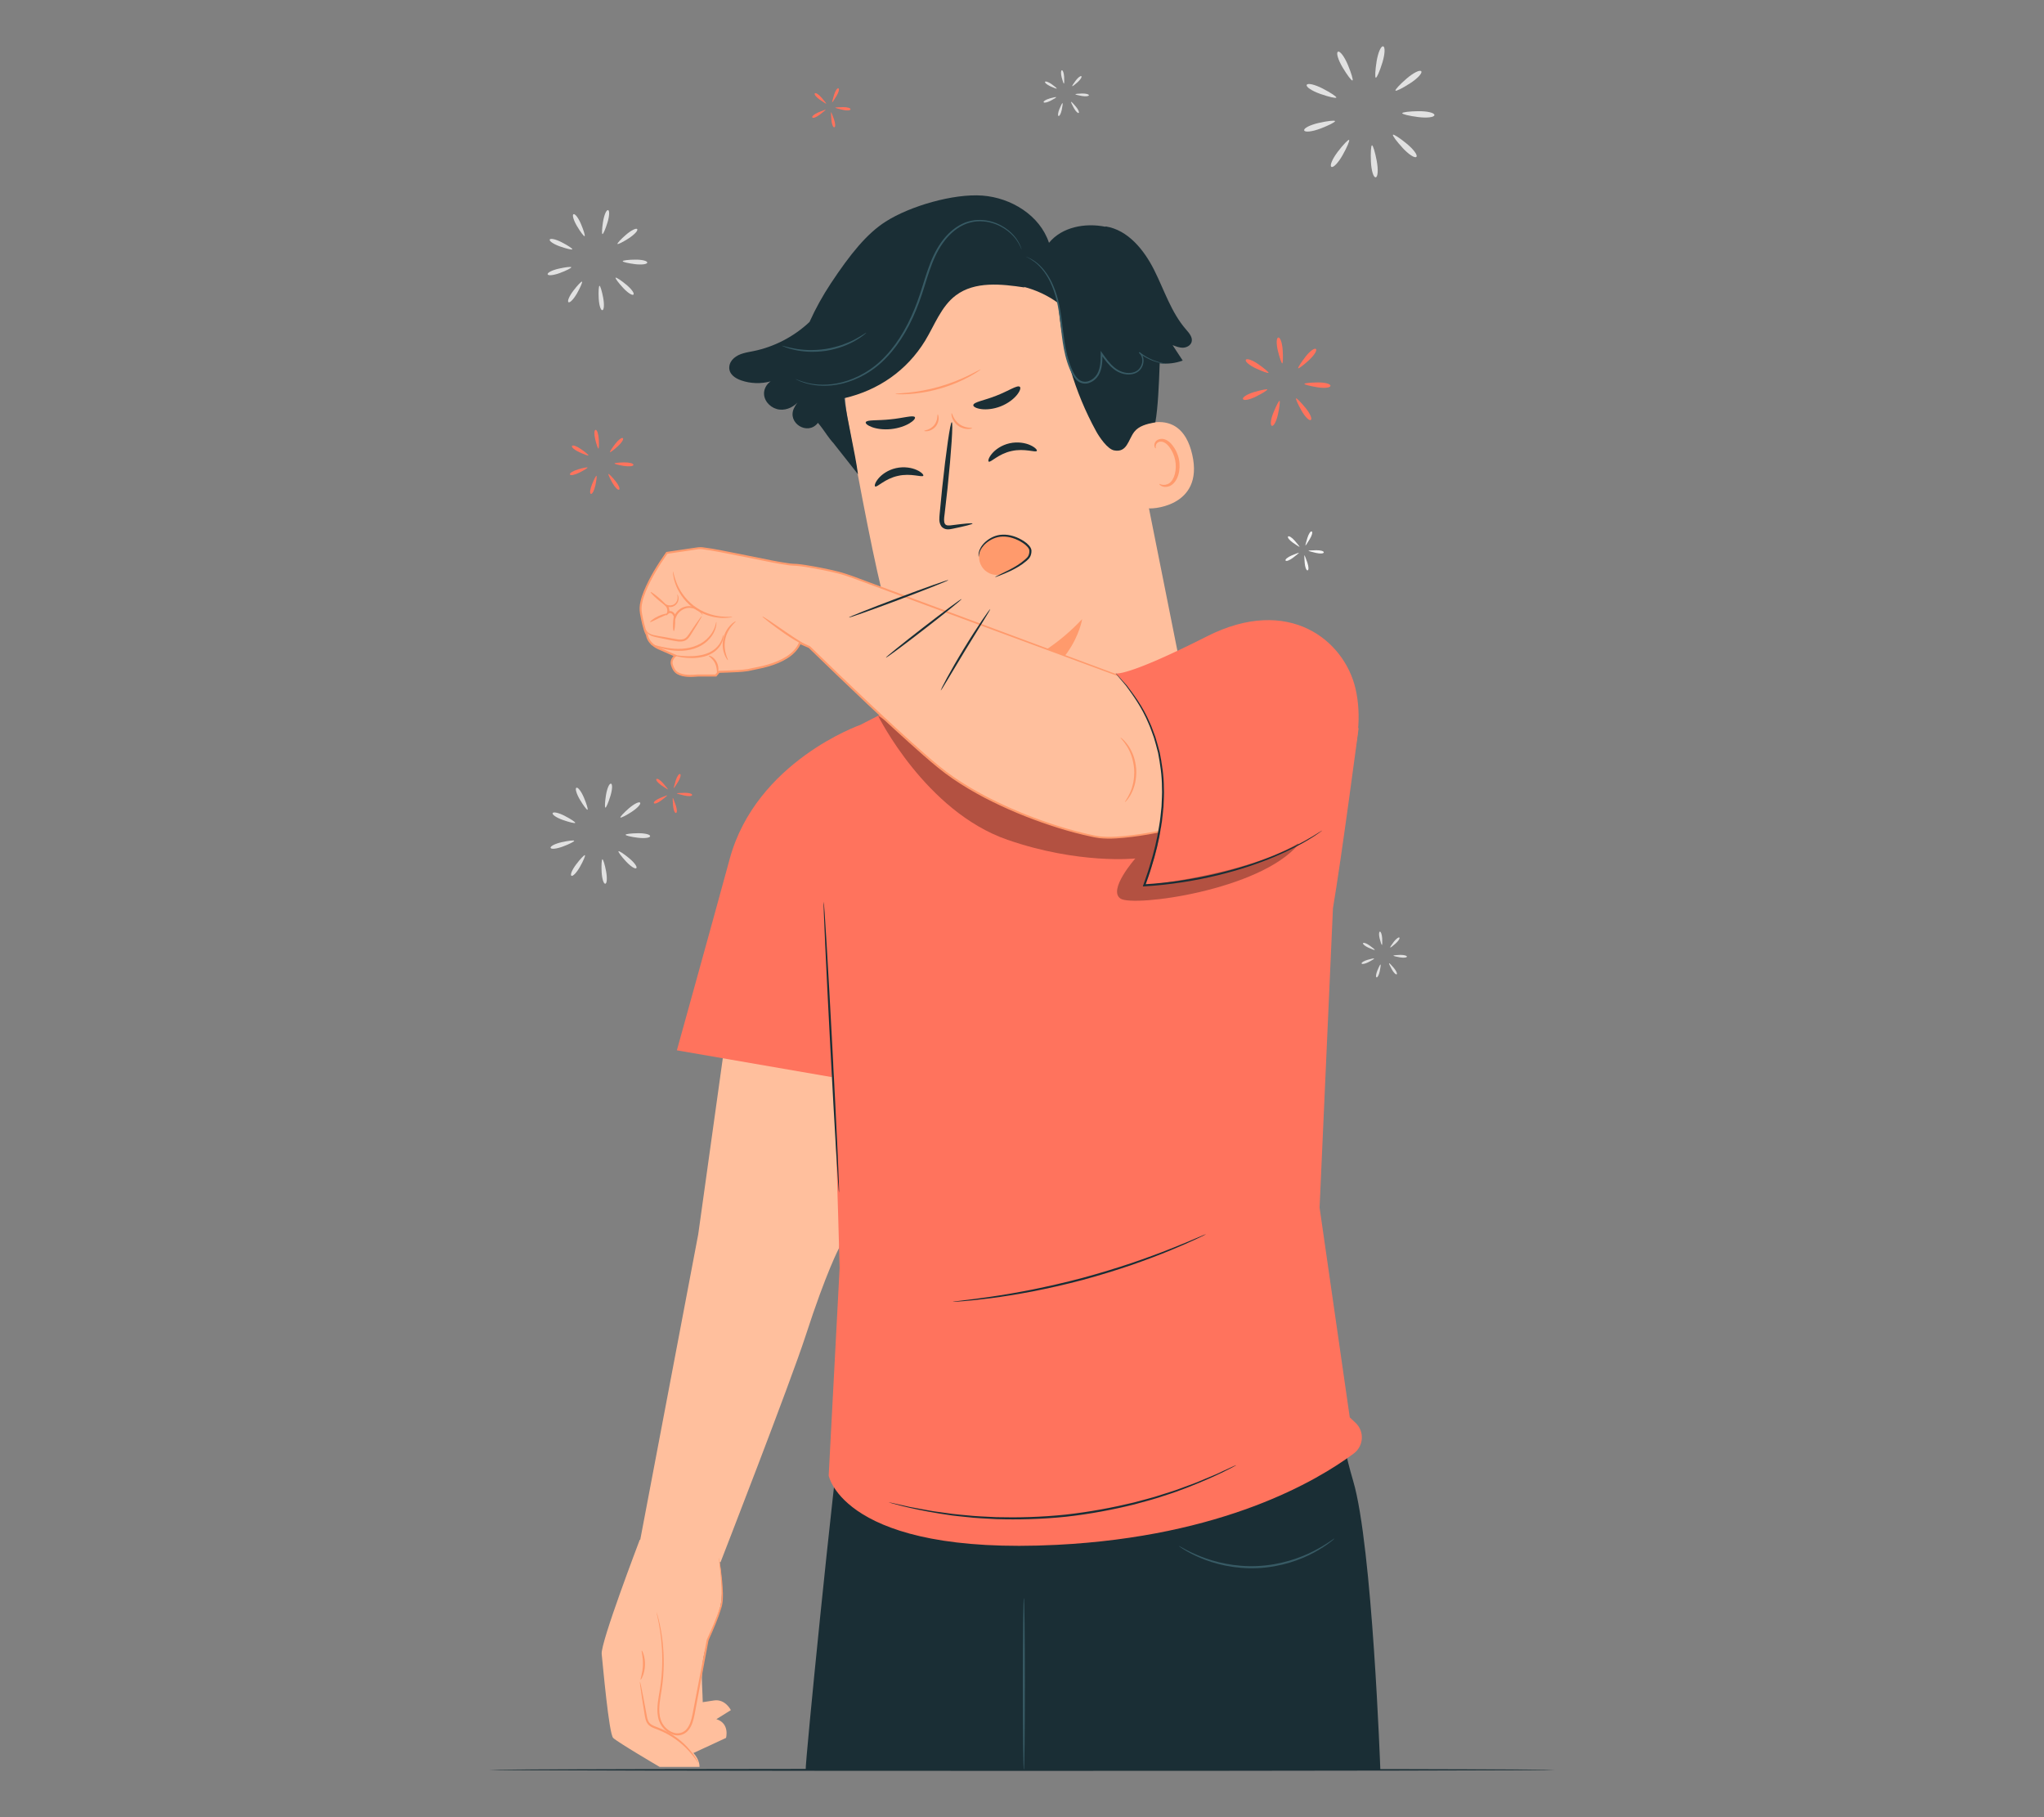 <?xml version="1.0" encoding="UTF-8"?>
<svg id="Layer_2" data-name="Layer 2" xmlns="http://www.w3.org/2000/svg" viewBox="0 0 540 480">
  <rect x="0" y="0" width="540" height="480" fill="#808080" stroke="none"/>
  <defs>
    <style>
      .cls-1 {
        fill: #ff735d;
      }

      .cls-1, .cls-2, .cls-3, .cls-4, .cls-5, .cls-6, .cls-7, .cls-8, .cls-9 {
        stroke-width: 0px;
      }

      .cls-2 {
        fill: #375a64;
      }

      .cls-3 {
        fill: #e1e1e1;
      }

      .cls-4 {
        opacity: .3;
      }

      .cls-5 {
        fill: #f5f5f5;
      }

      .cls-6 {
        fill: none;
      }

      .cls-7 {
        fill: #1a2e35;
      }

      .cls-8 {
        fill: #ff9a6c;
      }

      .cls-9 {
        fill: #ffbf9d;
      }
    </style>
  </defs>
  <g id="Layer_2-2" data-name="Layer 2">
    <g>
      <g>
        <g>
          <path class="cls-5" d="M347.66,146.05c-1.1-.25-2-.51-2-.57,0-.06.94-.12,2.07-.14,1.13-.02,2.03.23,2,.57-.04.33-.97.4-2.07.14Z"/>
          <path class="cls-5" d="M344.69,148.73c-.1-1.12-.13-2.06-.08-2.07.05-.01.4.86.77,1.93.37,1.07.41,2,.08,2.07-.33.07-.68-.8-.77-1.93Z"/>
          <path class="cls-5" d="M341.22,146.73c1.04-.44,1.92-.76,1.95-.72.03.05-.69.65-1.59,1.33-.9.68-1.78,1.01-1.95.72-.17-.29.55-.89,1.59-1.33Z"/>
          <path class="cls-5" d="M342.05,142.82c.74.85,1.32,1.59,1.28,1.63-.04.04-.83-.46-1.76-1.1-.92-.65-1.5-1.38-1.28-1.63.23-.25,1.02.25,1.76,1.1Z"/>
          <path class="cls-5" d="M346.03,142.39c-.58.97-1.1,1.75-1.15,1.72-.05-.02.18-.93.51-2.01.33-1.08.85-1.86,1.15-1.72.31.14.08,1.05-.51,2.01Z"/>
        </g>
        <g>
          <path class="cls-3" d="M168.48,221.28c-1.78-.22-3.23-.57-3.21-.78.01-.21,1.49-.39,3.28-.41,1.8-.02,3.24.33,3.21.78-.03.45-1.5.63-3.28.41Z"/>
          <path class="cls-3" d="M165.35,227.51c-1.22-1.32-2.1-2.51-1.96-2.66.14-.15,1.39.66,2.77,1.8,1.39,1.14,2.27,2.34,1.96,2.66-.31.33-1.55-.48-2.77-1.8Z"/>
          <path class="cls-3" d="M158.94,230.28c-.09-1.8.01-3.28.21-3.3.2-.02.64,1.4.97,3.16.33,1.77.23,3.25-.21,3.3-.45.05-.88-1.37-.97-3.16Z"/>
          <path class="cls-3" d="M152.25,228.28c1.09-1.43,2.11-2.5,2.28-2.39.17.11-.41,1.48-1.29,3.04-.88,1.56-1.91,2.64-2.28,2.39-.38-.25.2-1.61,1.29-3.04Z"/>
          <path class="cls-3" d="M148.41,222.46c1.75-.4,3.23-.56,3.29-.37.06.19-1.26.87-2.95,1.5-1.68.63-3.16.8-3.29.37-.13-.43,1.19-1.11,2.94-1.5Z"/>
          <path class="cls-3" d="M149.21,215.52c1.6.82,2.83,1.64,2.76,1.83-.08.19-1.53-.15-3.22-.74-1.69-.59-2.93-1.42-2.75-1.83.18-.41,1.63-.08,3.22.74Z"/>
          <path class="cls-3" d="M154.28,210.72c.7,1.66,1.12,3.08.94,3.17-.18.09-1.08-1.09-2-2.64-.92-1.54-1.34-2.97-.94-3.17.4-.2,1.3.98,2,2.64Z"/>
          <path class="cls-3" d="M161.25,210.3c-.53,1.72-1.12,3.08-1.32,3.03-.2-.05-.12-1.53.16-3.3.29-1.77.88-3.13,1.32-3.03.44.1.37,1.59-.16,3.3Z"/>
          <path class="cls-3" d="M166.86,214.46c-1.51.98-2.84,1.64-2.96,1.48-.12-.16.89-1.25,2.25-2.43,1.36-1.17,2.69-1.84,2.96-1.48.27.36-.74,1.45-2.25,2.43Z"/>
        </g>
        <g>
          <path class="cls-3" d="M374.66,30.92c-2.33-.29-4.22-.75-4.21-1.02.02-.27,1.94-.51,4.3-.53,2.35-.02,4.24.43,4.21,1.02-.03.59-1.96.83-4.29.53Z"/>
          <path class="cls-3" d="M370.57,39.08c-1.6-1.73-2.75-3.29-2.57-3.49.18-.19,1.81.86,3.63,2.36,1.82,1.49,2.97,3.06,2.56,3.48-.4.43-2.03-.63-3.63-2.35Z"/>
          <path class="cls-3" d="M362.18,42.7c-.11-2.35.01-4.29.28-4.32.27-.03.83,1.83,1.26,4.14.43,2.31.31,4.25-.28,4.32-.59.07-1.15-1.79-1.26-4.14Z"/>
          <path class="cls-3" d="M353.42,40.09c1.42-1.87,2.77-3.28,2.99-3.13.22.15-.54,1.94-1.69,3.98-1.15,2.05-2.49,3.45-2.99,3.13-.49-.32.27-2.11,1.69-3.98Z"/>
          <path class="cls-3" d="M348.4,32.47c2.29-.52,4.22-.74,4.3-.48.08.25-1.65,1.14-3.85,1.97-2.2.83-4.13,1.05-4.3.48-.17-.57,1.56-1.45,3.85-1.97Z"/>
          <path class="cls-3" d="M349.44,23.39c2.09,1.08,3.71,2.15,3.6,2.39-.11.24-2-.19-4.22-.97-2.22-.78-3.84-1.85-3.6-2.39.23-.54,2.13-.11,4.22.97Z"/>
          <path class="cls-3" d="M356.08,17.11c.91,2.17,1.47,4.03,1.23,4.15-.24.12-1.41-1.43-2.61-3.45-1.2-2.02-1.75-3.88-1.23-4.15.53-.27,1.7,1.28,2.61,3.45Z"/>
          <path class="cls-3" d="M365.2,16.56c-.69,2.25-1.47,4.03-1.73,3.97-.26-.06-.16-2,.21-4.32.38-2.32,1.15-4.1,1.73-3.97.58.14.48,2.08-.21,4.32Z"/>
          <path class="cls-3" d="M372.54,22c-1.97,1.28-3.71,2.15-3.87,1.93-.16-.21,1.16-1.64,2.94-3.17,1.78-1.53,3.52-2.4,3.87-1.93.35.47-.97,1.9-2.94,3.17Z"/>
        </g>
        <g>
          <path class="cls-3" d="M167.72,69.77c-1.78-.23-3.23-.57-3.21-.78.01-.21,1.49-.39,3.28-.41,1.8-.02,3.24.33,3.21.78-.03.45-1.5.63-3.28.41Z"/>
          <path class="cls-3" d="M164.59,76.01c-1.22-1.32-2.1-2.51-1.96-2.66.14-.15,1.39.66,2.77,1.8,1.39,1.14,2.27,2.33,1.96,2.66-.31.33-1.55-.48-2.77-1.8Z"/>
          <path class="cls-3" d="M158.17,78.78c-.09-1.8.01-3.28.21-3.3.2-.02.64,1.4.97,3.16.33,1.77.23,3.25-.21,3.3-.45.05-.88-1.37-.97-3.16Z"/>
          <path class="cls-3" d="M151.48,76.78c1.09-1.43,2.11-2.5,2.28-2.39.17.11-.41,1.48-1.29,3.04-.88,1.56-1.91,2.64-2.28,2.39-.38-.25.2-1.61,1.29-3.04Z"/>
          <path class="cls-3" d="M147.64,70.96c1.75-.4,3.23-.56,3.29-.37.06.19-1.26.87-2.95,1.5-1.68.63-3.16.8-3.29.37-.13-.43,1.19-1.11,2.94-1.5Z"/>
          <path class="cls-3" d="M148.44,64.02c1.6.82,2.83,1.64,2.76,1.83-.08.19-1.53-.15-3.22-.74-1.69-.59-2.93-1.42-2.75-1.83.18-.41,1.63-.08,3.22.74Z"/>
          <path class="cls-3" d="M153.51,59.22c.7,1.66,1.12,3.08.94,3.17-.18.09-1.08-1.09-2-2.64-.92-1.54-1.34-2.97-.94-3.17.4-.2,1.3.98,2,2.64Z"/>
          <path class="cls-3" d="M160.48,58.8c-.53,1.72-1.12,3.08-1.32,3.03-.2-.05-.12-1.53.16-3.3.29-1.77.88-3.13,1.32-3.03.44.1.37,1.59-.16,3.3Z"/>
          <path class="cls-3" d="M166.09,62.96c-1.51.98-2.84,1.64-2.96,1.48-.12-.16.89-1.25,2.25-2.43,1.36-1.17,2.69-1.84,2.96-1.48.27.36-.74,1.45-2.25,2.43Z"/>
        </g>
        <g>
          <path class="cls-3" d="M369.88,252.89c-.98-.16-1.77-.37-1.76-.46,0-.1.82-.18,1.81-.2.99-.01,1.78.19,1.76.46-.02.27-.83.36-1.81.2Z"/>
          <path class="cls-3" d="M367.71,256.07c-.48-.86-.82-1.61-.74-1.66.08-.05.66.53,1.28,1.29.63.76.96,1.51.74,1.66-.22.15-.8-.43-1.28-1.29Z"/>
          <path class="cls-3" d="M363.88,256.36c.37-.92.75-1.64.84-1.61.09.03,0,.84-.21,1.81-.2.97-.58,1.69-.84,1.61-.26-.08-.16-.89.21-1.81Z"/>
          <path class="cls-3" d="M361.26,253.54c.95-.28,1.75-.44,1.79-.35.03.09-.66.52-1.54.97-.88.44-1.69.6-1.79.35-.1-.25.6-.69,1.54-.96Z"/>
          <path class="cls-3" d="M361.82,249.74c.81.57,1.43,1.1,1.39,1.18-.05.08-.82-.19-1.72-.61-.9-.42-1.52-.94-1.39-1.18.14-.23.91.04,1.72.61Z"/>
          <path class="cls-3" d="M365.15,247.81c.06.99.04,1.8-.06,1.82-.09.01-.36-.76-.6-1.72-.24-.96-.21-1.78.06-1.82.27-.04.54.73.6,1.72Z"/>
          <path class="cls-3" d="M368.73,249.2c-.73.67-1.39,1.16-1.46,1.09-.07-.07.37-.76.97-1.54.6-.78,1.26-1.27,1.46-1.09.2.18-.24.88-.97,1.54Z"/>
        </g>
        <g>
          <path class="cls-3" d="M285.86,25.36c-.98-.16-1.77-.37-1.76-.46,0-.1.82-.18,1.81-.2.99-.01,1.78.19,1.76.46-.02.27-.83.36-1.81.2Z"/>
          <path class="cls-3" d="M283.7,28.54c-.48-.86-.82-1.61-.74-1.66.08-.05.66.53,1.28,1.29.63.76.96,1.51.74,1.66-.22.15-.8-.43-1.28-1.29Z"/>
          <path class="cls-3" d="M279.87,28.83c.37-.92.75-1.64.84-1.61.09.03,0,.84-.21,1.81-.2.97-.58,1.69-.84,1.61-.26-.08-.16-.89.21-1.81Z"/>
          <path class="cls-3" d="M277.25,26.02c.95-.28,1.75-.44,1.79-.35.03.09-.66.52-1.54.97-.88.44-1.69.6-1.79.35-.1-.25.6-.69,1.54-.96Z"/>
          <path class="cls-3" d="M277.81,22.22c.81.57,1.43,1.1,1.39,1.18-.05.08-.82-.19-1.72-.61-.9-.42-1.52-.94-1.39-1.18.14-.23.91.04,1.72.61Z"/>
          <path class="cls-3" d="M281.13,20.28c.06.99.04,1.8-.06,1.82-.09.01-.36-.76-.6-1.72-.24-.96-.21-1.78.06-1.82.27-.04.54.73.6,1.72Z"/>
          <path class="cls-3" d="M284.72,21.68c-.73.67-1.39,1.16-1.46,1.09-.07-.07.37-.76.97-1.54.6-.78,1.26-1.27,1.46-1.09.2.18-.24.88-.97,1.54Z"/>
        </g>
        <path class="cls-7" d="M410.85,467.5c0,.15-63.06.27-140.84.27s-140.85-.12-140.85-.27,63.05-.27,140.85-.27,140.84.12,140.84.27Z"/>
        <g>
          <path class="cls-1" d="M164.81,123.07c-1.37-.22-2.48-.51-2.47-.65.01-.13,1.15-.26,2.54-.28,1.38-.02,2.49.27,2.47.65-.03.38-1.17.5-2.54.28Z"/>
          <path class="cls-1" d="M161.77,127.52c-.68-1.21-1.14-2.26-1.03-2.33.11-.07.92.74,1.8,1.81.88,1.07,1.34,2.12,1.03,2.33-.31.21-1.12-.6-1.8-1.81Z"/>
          <path class="cls-1" d="M156.4,127.93c.52-1.28,1.05-2.3,1.18-2.26.13.04,0,1.18-.29,2.53-.29,1.35-.82,2.37-1.18,2.26-.36-.11-.23-1.25.29-2.53Z"/>
          <path class="cls-1" d="M152.73,123.98c1.33-.39,2.45-.61,2.5-.49.05.12-.92.73-2.16,1.35-1.24.62-2.36.84-2.5.49-.14-.35.83-.96,2.16-1.35Z"/>
          <path class="cls-1" d="M153.52,118.65c1.14.79,2.01,1.54,1.94,1.65-.07.12-1.15-.27-2.41-.85-1.26-.58-2.13-1.32-1.94-1.65.19-.33,1.27.05,2.41.85Z"/>
          <path class="cls-1" d="M158.18,115.95c.09,1.38.05,2.53-.08,2.55-.13.02-.51-1.06-.84-2.41-.33-1.34-.3-2.49.08-2.55.37-.06.75,1.03.84,2.41Z"/>
          <path class="cls-1" d="M163.2,117.9c-1.02.93-1.94,1.62-2.04,1.53-.1-.09.51-1.06,1.36-2.16.85-1.1,1.76-1.79,2.04-1.53.28.26-.33,1.23-1.36,2.16Z"/>
        </g>
        <g>
          <path class="cls-1" d="M348,102.29c-1.88-.31-3.41-.71-3.4-.89.01-.19,1.59-.36,3.49-.38,1.91-.03,3.44.37,3.4.89-.04.52-1.61.69-3.49.38Z"/>
          <path class="cls-1" d="M343.82,108.43c-.93-1.66-1.57-3.11-1.42-3.21.15-.1,1.27,1.02,2.48,2.49,1.21,1.47,1.85,2.92,1.42,3.21-.43.29-1.54-.83-2.48-2.49Z"/>
          <path class="cls-1" d="M336.42,108.99c.72-1.77,1.45-3.17,1.62-3.12.17.05,0,1.62-.4,3.49-.4,1.87-1.12,3.27-1.62,3.12-.5-.15-.32-1.72.4-3.49Z"/>
          <path class="cls-1" d="M331.36,103.55c1.83-.54,3.38-.84,3.45-.67.07.17-1.27,1.01-2.98,1.86-1.71.86-3.26,1.16-3.45.67-.19-.49,1.15-1.32,2.98-1.86Z"/>
          <path class="cls-1" d="M332.45,96.21c1.56,1.09,2.77,2.12,2.68,2.28-.09.16-1.58-.37-3.31-1.17-1.73-.8-2.94-1.82-2.68-2.28.26-.45,1.75.08,3.31,1.17Z"/>
          <path class="cls-1" d="M338.87,92.48c.12,1.91.07,3.48-.11,3.51-.18.03-.7-1.47-1.16-3.32-.45-1.85-.41-3.43.11-3.51.52-.08,1.03,1.41,1.16,3.32Z"/>
          <path class="cls-1" d="M345.78,95.17c-1.41,1.29-2.67,2.23-2.81,2.11-.14-.13.71-1.46,1.87-2.98,1.16-1.51,2.43-2.46,2.81-2.11.38.35-.46,1.69-1.87,2.97Z"/>
        </g>
        <g>
          <path class="cls-1" d="M222.63,29.01c-1.1-.25-2-.51-2-.57,0-.06.94-.12,2.07-.14,1.13-.02,2.03.23,2,.57-.04.33-.97.4-2.07.14Z"/>
          <path class="cls-1" d="M219.65,31.69c-.1-1.12-.13-2.06-.08-2.07.05-.01.4.86.77,1.93.37,1.07.41,2,.08,2.07-.33.07-.68-.8-.77-1.93Z"/>
          <path class="cls-1" d="M216.19,29.69c1.04-.44,1.92-.76,1.95-.72.03.05-.69.65-1.59,1.33-.9.68-1.78,1.01-1.95.72-.17-.29.55-.89,1.59-1.33Z"/>
          <path class="cls-1" d="M217.02,25.77c.74.85,1.32,1.59,1.28,1.63-.04.04-.83-.46-1.76-1.1-.92-.65-1.5-1.38-1.28-1.63.23-.25,1.02.25,1.76,1.1Z"/>
          <path class="cls-1" d="M220.99,25.35c-.58.97-1.1,1.75-1.15,1.72-.05-.02.18-.93.51-2.01.33-1.08.85-1.86,1.15-1.72.31.14.08,1.05-.51,2.01Z"/>
        </g>
        <g>
          <path class="cls-1" d="M180.79,210.13c-1.1-.25-2-.51-2-.57,0-.06.94-.12,2.07-.14,1.13-.02,2.03.23,2,.57-.04.33-.97.4-2.07.14Z"/>
          <path class="cls-1" d="M177.82,212.81c-.1-1.12-.13-2.06-.08-2.07.05-.01.4.86.77,1.93.37,1.07.41,2,.08,2.07-.33.07-.68-.8-.77-1.93Z"/>
          <path class="cls-1" d="M174.35,210.81c1.04-.44,1.92-.76,1.95-.72.03.05-.69.65-1.59,1.33-.9.68-1.78,1.01-1.95.72-.17-.29.55-.89,1.59-1.33Z"/>
          <path class="cls-1" d="M175.18,206.89c.74.85,1.32,1.59,1.28,1.63-.04.04-.83-.46-1.76-1.1-.92-.65-1.5-1.38-1.28-1.63.23-.25,1.02.25,1.76,1.1Z"/>
          <path class="cls-1" d="M179.16,206.47c-.58.97-1.1,1.75-1.15,1.72-.05-.02.18-.93.51-2.01.33-1.08.85-1.86,1.15-1.72.31.14.08,1.05-.51,2.01Z"/>
        </g>
        <g>
          <g>
            <path class="cls-7" d="M364.68,467.5h-151.83c-.11-2.25,6.94-73.31,10.16-97.1h130.93s-.58,6.83,3.56,20.81c5.07,17.12,7.17,76.29,7.17,76.29Z"/>
            <path class="cls-2" d="M270.49,467.5c-.15,0-.27-10.17-.27-22.71s.12-22.72.27-22.72.27,10.17.27,22.72-.12,22.71-.27,22.71Z"/>
            <path class="cls-2" d="M352.56,406.39s-.1.12-.32.31c-.23.19-.55.48-1,.8-.89.68-2.23,1.58-3.98,2.54-3.48,1.92-8.8,3.88-14.93,4.17-6.13.3-11.61-1.14-15.27-2.72-1.84-.78-3.26-1.56-4.21-2.15-.48-.28-.83-.54-1.07-.7-.24-.17-.36-.26-.35-.28.02-.04.56.27,1.53.8.97.53,2.41,1.24,4.25,1.97,3.65,1.47,9.06,2.83,15.09,2.53,6.03-.29,11.29-2.16,14.78-3.97,1.76-.9,3.12-1.75,4.04-2.37.92-.62,1.42-.98,1.45-.94Z"/>
          </g>
          <g>
            <path class="cls-9" d="M193.09,264.24l-8.62,61.76-15.99,84.22,21.88,2.43s18.47-47.45,22.49-59.87c5.46-16.85,8.82-23.12,8.82-23.12l9.13-56.8-37.7-8.62Z"/>
            <path class="cls-9" d="M188.63,405.14s3.51,13.56,1.44,20.1c-2.07,6.54-4.47,9.73-4.63,16.75-.16,7.02,1.91,16.91-3.51,18.19-5.42,1.28-4.79.16-5.74-3.99-.96-4.15,0-15.79,0-15.79l-.43-9.89-3.56-14.36,16.43-11.01Z"/>
            <path class="cls-9" d="M169.01,406.74c-.16.48-10.37,27.12-10.05,30.15.32,3.03,1.91,21.06,3.03,22.17,1.12,1.12,12.28,7.66,12.28,7.66h10.53s.16-1.75-1.6-3.67l8.61-3.99s1.05-3.83-2.55-4.95l3.83-2.39s-1.5-3.02-4.47-2.55c-2.96.47-4.31.64-4.31.64l-5.1-4.95-1.12-8.14,10.53-31.59-19.62,1.6Z"/>
            <path class="cls-8" d="M189.91,411.37s.05.14.1.41c.05.31.12.71.2,1.2.16,1.05.38,2.6.56,4.57.09.99.18,2.08.21,3.28.02,1.18.02,2.53-.41,3.87-.79,2.66-2.01,5.51-3.4,8.59l.02-.06c-1.09,5.8-2.35,12.54-3.7,19.7-.3,1.44-.66,2.95-1.65,4.13-.49.58-1.16,1.02-1.9,1.22-.74.2-1.52.14-2.22-.1-1.4-.48-2.5-1.5-3.19-2.71-.69-1.24-.86-2.62-.86-3.91.04-2.61.71-4.96.93-7.2.28-2.24.37-4.35.36-6.27-.03-3.84-.47-6.94-.87-9.05-.19-1.06-.38-1.87-.5-2.43-.13-.55-.18-.85-.17-.85.02,0,.11.28.27.82.16.55.38,1.36.6,2.41.46,2.11.97,5.21,1.05,9.09.04,1.93-.03,4.06-.29,6.32-.21,2.27-.85,4.65-.88,7.15,0,1.24.19,2.55.81,3.65.63,1.1,1.66,2.04,2.91,2.46,1.24.44,2.69.09,3.54-.97.88-1.04,1.24-2.47,1.53-3.88,1.37-7.15,2.65-13.88,3.76-19.68v-.03s.02-.03.02-.03c1.41-3.05,2.65-5.89,3.46-8.5.44-1.29.44-2.56.45-3.75-.01-1.18-.08-2.28-.15-3.26-.14-1.97-.32-3.52-.43-4.58-.05-.49-.09-.89-.13-1.21-.03-.27-.04-.42-.02-.42Z"/>
            <path class="cls-8" d="M184.48,465.63c-.09.06-.86-1.35-2.59-3.22-1.71-1.87-4.5-4.15-8.12-5.54-.88-.35-1.91-.62-2.59-1.44-.66-.83-.74-1.81-.89-2.62-.26-1.64-.5-3.14-.71-4.46-.19-1.27-.34-2.3-.43-3.01-.09-.71-.12-1.11-.09-1.12.04,0,.14.38.29,1.08.15.7.36,1.72.6,2.98.24,1.31.52,2.8.83,4.44.15.83.27,1.73.8,2.37.53.64,1.46.91,2.38,1.27,3.73,1.43,6.55,3.82,8.21,5.8.84.99,1.43,1.85,1.8,2.48.37.62.53.99.5,1Z"/>
            <path class="cls-8" d="M169.54,435.99c.12-.07.95,1.62.86,3.88-.08,2.26-1.03,3.88-1.15,3.8-.15-.06.54-1.69.6-3.82.09-2.13-.47-3.8-.31-3.86Z"/>
          </g>
          <g>
            <path class="cls-1" d="M358.93,192.34s-4.61,34.93-6.78,47.57l-3.53,79.08,7.97,55.4,1.52,1.43c2.42,2.27,2.18,6.15-.48,8.13-9.74,7.24-34.58,21.89-78.4,24.11-56.37,2.86-60.3-18.29-60.3-18.29l2.89-54.84s-2.16-82.39-3.82-92.38c-2.37-14.27,9.27-51.07,9.27-51.07l22.71-11.65,66.94-2.9,42.01,15.42Z"/>
            <path class="cls-1" d="M227.27,191.48s-27.48,9.62-34.49,35.39c-4.89,17.96-13.96,50.57-13.96,50.57l40.97,7.08,7.48-93.03Z"/>
            <path class="cls-4" d="M231.99,189.08s12.47,25.24,34.18,32.75c18.9,6.54,33.77,4.93,33.77,4.93,0,0-7.36,8.33-3.91,10.6,3.45,2.27,36.83-2.16,47.03-14.34l-7.23-11s-41.33,11.84-64.21-.16c-22.88-11.99-39.63-22.79-39.63-22.79Z"/>
            <path class="cls-7" d="M217.6,238.17c.15,0,1.18,17.19,2.3,38.42,1.12,21.23,1.91,38.44,1.76,38.45-.15,0-1.18-17.19-2.3-38.42-1.12-21.22-1.91-38.44-1.76-38.45Z"/>
            <path class="cls-7" d="M318.62,326s-.21.13-.62.34c-.47.23-1.08.52-1.83.88-1.59.76-3.92,1.79-6.84,3-2.91,1.21-6.42,2.55-10.36,3.92-3.95,1.34-8.32,2.71-12.97,3.96-4.65,1.23-9.13,2.23-13.22,3.03-4.1.78-7.81,1.37-10.93,1.77-3.13.41-5.66.67-7.42.8-.83.06-1.51.11-2.02.15-.46.03-.71.03-.71.01,0-.02.24-.06.7-.12.52-.06,1.18-.15,2.01-.25,1.75-.19,4.28-.52,7.39-.97,3.11-.45,6.81-1.08,10.89-1.88,4.08-.83,8.54-1.83,13.18-3.06,4.63-1.25,9-2.59,12.95-3.91,3.94-1.34,7.45-2.63,10.38-3.8,2.93-1.16,5.28-2.13,6.89-2.84.77-.32,1.39-.59,1.87-.79.43-.17.66-.26.67-.24Z"/>
            <path class="cls-7" d="M326.56,387.06s-4.6,2.64-12.57,5.75c-1,.38-2.05.77-3.14,1.18-1.09.41-2.26.75-3.45,1.15-2.38.82-4.98,1.49-7.71,2.24-5.49,1.36-11.61,2.54-18.1,3.26-6.5.67-12.73.8-18.38.63-2.82-.16-5.51-.26-8.01-.57-1.25-.14-2.46-.23-3.62-.39-1.15-.17-2.26-.34-3.32-.5-8.45-1.36-13.5-2.98-13.5-2.98,0,0,.09,0,.24.03.19.04.42.08.7.14.66.15,1.55.34,2.68.6.59.13,1.23.28,1.93.44.71.15,1.49.28,2.32.43,1.67.29,3.55.7,5.67.95,1.06.15,2.16.3,3.31.46,1.15.16,2.36.23,3.61.36,2.49.28,5.17.37,7.98.51,5.63.14,11.83,0,18.3-.67,6.46-.72,12.56-1.88,18.03-3.2,2.72-.73,5.32-1.38,7.69-2.18,1.19-.39,2.36-.72,3.45-1.11,1.09-.4,2.14-.78,3.14-1.15,2.02-.69,3.78-1.49,5.34-2.13.78-.33,1.51-.62,2.18-.91.65-.31,1.25-.59,1.8-.84,1.05-.48,1.88-.87,2.5-1.15.26-.11.48-.21.66-.29.15-.06.23-.09.23-.08Z"/>
          </g>
          <g>
            <path class="cls-9" d="M296.31,98.07l16.52,82.73c2.81,14.07,4.06,35.31-18.38,38.73h0c-19.7,1.5-28.23-15.81-30.84-28.95-1.24-6.23-2.28-11.42-2.45-12.05,0,0-21.46,2.22-27.14-18.32-2.75-9.93-6.74-30.83-10.13-49.79-3.64-20.36,8.98-40.09,28.98-45.36l1.99-.52c21.77-4.4,37.66,11.64,41.46,33.52Z"/>
            <path class="cls-8" d="M261.15,178.54s13.19-2.66,24.74-15c0,0-2.58,16.78-23.63,20.34l-1.11-5.34Z"/>
            <path class="cls-7" d="M261.21,121.93c.49.34,2.54-2.05,6.02-2.79,3.46-.8,6.41.48,6.69-.04.14-.23-.43-.93-1.72-1.51-1.27-.59-3.31-.98-5.47-.5-2.16.48-3.81,1.7-4.68,2.76-.89,1.07-1.08,1.93-.84,2.08Z"/>
            <path class="cls-7" d="M256.95,138.29c-.03-.18-2.09,0-5.39.43-.83.13-1.64.17-1.92-.35-.34-.53-.24-1.5-.09-2.54.25-2.16.5-4.42.77-6.79,1.01-9.64,1.52-17.48,1.13-17.52-.39-.04-1.52,7.75-2.54,17.39-.23,2.37-.45,4.63-.66,6.8-.06,1-.31,2.18.42,3.28.38.55,1.09.83,1.64.83.56.02,1.02-.09,1.42-.17,3.26-.67,5.25-1.18,5.21-1.37Z"/>
            <path class="cls-7" d="M269.43,102.18c-.63-.58-3,1.11-6.19,2.33-3.16,1.28-6.06,1.66-6.11,2.52-.01.4.77.85,2.11,1.03,1.34.18,3.23.02,5.14-.73,1.9-.75,3.39-1.92,4.24-2.96.86-1.04,1.11-1.9.82-2.18Z"/>
            <path class="cls-7" d="M241.7,110.19c-.41-.62-3.14.27-6.49.58-3.35.37-6.17.06-6.48.75-.14.33.45.87,1.66,1.31,1.19.44,3.01.72,5.02.51,2.01-.21,3.75-.85,4.86-1.52,1.12-.67,1.62-1.33,1.43-1.62Z"/>
            <path class="cls-9" d="M298.65,113.77c.31-.24,13.06-7.92,16.32,6.29,3.26,14.21-11.67,14.55-11.79,14.15-.12-.4-4.52-20.44-4.52-20.44Z"/>
            <path class="cls-8" d="M306.28,127.83c.05-.06.29.12.75.21.45.09,1.18.06,1.86-.39,1.37-.9,2.09-3.57,1.57-6.14-.26-1.3-.81-2.47-1.51-3.38-.67-.94-1.51-1.51-2.3-1.47-.79,0-1.22.57-1.3,1.01-.1.44.06.7-.01.75-.03.04-.36-.17-.38-.78,0-.3.08-.67.35-1.02.28-.35.75-.61,1.29-.68,1.11-.18,2.33.61,3.09,1.61.82.99,1.47,2.3,1.77,3.76.57,2.88-.29,5.9-2.2,6.96-.94.49-1.84.38-2.35.14-.52-.25-.67-.55-.62-.59Z"/>
            <path class="cls-7" d="M192.67,96.87c.07-.88.55-1.69,1.22-2.27,1.45-1.27,3.36-1.49,5.17-1.86,5.52-1.12,10.71-3.84,14.81-7.7,1.59-3.55,3.5-6.97,5.65-10.22,5.11-7.71,9.49-13.12,14.47-16.29,6.44-4.11,17.88-7.42,25.5-6.87,7.62.55,15.24,5.22,17.64,12.48,3.43-4.2,9.55-5.32,14.88-4.25l.11-.08c5.89.94,10.12,6.19,12.8,11.52,2.68,5.33,4.5,11.22,8.43,15.72.82.94,1.8,2.07,1.46,3.27-.26.93-1.28,1.48-2.24,1.52-.96.04-1.89-.33-2.79-.68.89,1.36,1.78,2.72,2.68,4.08-1.93.72-4.03.95-6.08.72-.19,5.49-.46,11.77-1.15,15.59-2.31.42-4.39.98-5.58,2.53-1.61,2.1-1.86,5.54-5.31,4.89-1.75-.33-3.89-3.48-4.75-5.05-5.7-10.38-9.12-22.01-9.97-33.83-2.74-2.01-5.88-3.49-9.18-4.33l.29.18c-6.21-.94-13.18-1.7-18.21,2.08-3.9,2.93-5.59,7.85-8.13,12.01-4.83,7.87-12.35,13.07-21.34,15.15.79,5.94,2.83,14.15,3.62,20.09l-6.7-8.49v.05c-.53-.61-.99-1.25-1.45-1.88l-.15-.19v-.03c-.73-1.02-1.43-2.05-2.28-3.04-.02.02-.03.04-.05.06-2.66,3.4-8.15-.01-6.28-3.91.37-.77.85-1.49,1.44-2.12-1.2,1.64-3.25,2.7-5.27,2.47-2.02-.23-3.86-1.88-4.07-3.91-.14-1.38.6-2.77,1.73-3.54-2.54.68-5.27.61-7.75-.25-1.63-.56-3.33-1.67-3.17-3.62Z"/>
            <path class="cls-2" d="M271,67.76c-.03.06.98.39,2.45,1.52,1.46,1.13,3.26,3.24,4.5,6.33.63,1.54,1.17,3.28,1.52,5.21.37,1.92.6,4.01.86,6.21.26,2.2.54,4.52,1.12,6.88.29,1.18.66,2.36,1.15,3.52.49,1.14,1.04,2.37,2.13,3.23.87.7,2.14.85,3.13.44,1.01-.38,1.83-1.11,2.37-1.99,1.05-1.82,1.01-3.87,1.02-5.69l-.43.13c1.01,1.44,2.04,2.86,3.36,3.9,1.3,1.05,2.94,1.6,4.48,1.45.76-.07,1.5-.33,2.08-.78.6-.44.97-1.08,1.19-1.71.2-.65.25-1.32.1-1.93-.15-.61-.5-1.16-.97-1.5l-.18.24c1.95,1.53,3.84,2.2,5.11,2.53.64.16,1.15.24,1.49.28.34.04.52.04.52.03,0-.01-.17-.05-.51-.11-.33-.07-.83-.17-1.46-.35-1.25-.37-3.08-1.07-4.97-2.61l-.18.24c.84.61,1.13,1.91.72,3.08-.21.57-.56,1.14-1.08,1.52-.52.39-1.19.62-1.89.68-1.41.12-2.94-.4-4.16-1.4-1.25-1-2.24-2.38-3.25-3.82l-.43-.61v.75c-.01,1.81-.01,3.79-.97,5.43-.48.79-1.24,1.45-2.12,1.78-.88.35-1.9.23-2.66-.37-.95-.74-1.5-1.9-1.97-3.02-.47-1.13-.84-2.29-1.13-3.45-.58-2.32-.86-4.62-1.14-6.81-.27-2.19-.52-4.29-.91-6.23-.38-1.94-.95-3.71-1.61-5.26-1.3-3.13-3.18-5.25-4.71-6.35-1.54-1.11-2.57-1.37-2.57-1.37Z"/>
            <path class="cls-2" d="M210.2,100.14s.06.05.19.11c.16.08.35.17.59.28.26.13.59.27.99.4.4.14.86.31,1.4.43,2.11.56,5.39.89,9.24-.06,3.81-.94,8.18-3.16,11.73-7.01,3.61-3.78,6.45-8.88,8.5-14.5,1.05-2.81,1.8-5.64,2.72-8.28.91-2.65,1.99-5.14,3.48-7.23,1.46-2.09,3.3-3.78,5.33-4.78,1.01-.52,2.07-.79,3.1-.96,1.04-.14,2.05-.11,3.01.02,1.91.27,3.55.99,4.84,1.81,1.3.83,2.24,1.78,2.93,2.62,1.31,1.74,1.59,2.96,1.66,2.93,0,0-.01-.08-.06-.22-.06-.17-.13-.37-.22-.62-.21-.54-.6-1.31-1.23-2.21-.67-.87-1.62-1.87-2.93-2.73-1.31-.86-2.98-1.62-4.94-1.92-.98-.14-2.03-.18-3.11-.05-1.07.16-2.19.44-3.24.97-2.12,1.02-4.02,2.75-5.53,4.88-1.53,2.13-2.64,4.67-3.56,7.33-.93,2.67-1.69,5.49-2.72,8.27-2.03,5.58-4.82,10.62-8.36,14.36-3.48,3.8-7.74,6.01-11.49,6.98-3.77.98-7,.71-9.11.21-2.12-.51-3.19-1.11-3.22-1.04Z"/>
            <path class="cls-2" d="M206.59,91.32s.29.17.85.38c.55.23,1.38.48,2.43.71,1.04.25,2.31.42,3.73.5,1.42.05,2.98,0,4.6-.24,1.62-.26,3.13-.67,4.46-1.15,1.33-.5,2.48-1.05,3.4-1.59.92-.54,1.64-1.03,2.1-1.41.47-.37.71-.59.69-.62-.06-.07-1.1.73-2.96,1.72-.93.5-2.08,1-3.39,1.47-1.32.44-2.8.84-4.38,1.09-1.59.24-3.12.3-4.51.28-1.39-.05-2.64-.19-3.67-.38-2.07-.38-3.31-.84-3.34-.75Z"/>
            <path class="cls-7" d="M231.21,128.49c.49.34,2.54-2.05,6.02-2.79,3.46-.8,6.41.48,6.69-.04.14-.23-.43-.93-1.72-1.51-1.27-.59-3.31-.98-5.47-.5-2.16.48-3.81,1.7-4.68,2.76-.89,1.07-1.08,1.93-.84,2.08Z"/>
            <path class="cls-8" d="M263.59,141.66c2.73-.75,5.85.16,7.76,2.25.68.74,1.23,1.8.83,2.73-.21.51-.67.86-1.11,1.19-1.71,1.27-3.5,2.42-5.36,3.44-2.21,1.22-4.98.53-6.32-1.6h0c-1.07-1.7-.98-3.93.31-5.47,1.01-1.21,2.37-2.12,3.89-2.54Z"/>
            <path class="cls-7" d="M262.92,152.41c-.04-.09,1.52-.77,3.95-2.01,1.2-.64,2.62-1.44,3.95-2.62.17-.15.32-.31.49-.46.15-.14.26-.31.36-.5.19-.38.29-.83.28-1.28.02-.41-.24-.79-.56-1.15-.33-.36-.7-.67-1.13-.95-1.7-1.13-3.63-1.76-5.38-1.71-1.76.03-3.24.82-4.26,1.65-1.03.85-1.61,1.82-1.82,2.53-.22.71-.18,1.15-.23,1.15-.02,0-.04-.1-.05-.31-.02-.2-.01-.51.08-.9.16-.77.72-1.83,1.77-2.76,1.04-.92,2.6-1.81,4.5-1.86,1.88-.08,3.92.58,5.7,1.76.45.29.88.64,1.23,1.04.34.38.71.9.7,1.5,0,.54-.11,1.06-.35,1.53-.12.23-.28.45-.46.63-.17.16-.34.33-.52.48-1.41,1.21-2.88,1.99-4.11,2.59-1.25.59-2.28,1-2.99,1.28-.72.28-1.12.41-1.13.38Z"/>
            <path class="cls-8" d="M251.42,109.14c.08-.01.18.4.46.98.28.58.79,1.34,1.57,1.91.78.57,1.66.82,2.3.91.64.09,1.06.06,1.07.14.01.06-.39.24-1.1.24-.7,0-1.7-.2-2.59-.85-.89-.65-1.4-1.54-1.61-2.2-.21-.67-.17-1.12-.11-1.12Z"/>
            <path class="cls-8" d="M244.17,113.8c0-.08.36-.12.88-.3.52-.18,1.21-.55,1.73-1.18.52-.64.75-1.38.82-1.93.08-.55.04-.91.12-.93.06-.02.24.33.26.95.02.61-.17,1.5-.79,2.25-.62.75-1.45,1.11-2.05,1.21-.61.1-.99,0-.98-.07Z"/>
            <path class="cls-8" d="M236.54,104.05c0-.09,1.33-.12,3.46-.34,2.13-.22,5.05-.68,8.18-1.58,3.13-.9,5.86-2.06,7.78-3,1.92-.94,3.07-1.62,3.11-1.54.02.03-.25.23-.75.57-.5.34-1.24.79-2.19,1.31-1.89,1.04-4.63,2.27-7.8,3.18-3.17.91-6.15,1.32-8.3,1.44-1.08.06-1.95.08-2.55.05-.6-.02-.94-.05-.93-.09Z"/>
          </g>
          <g>
            <g>
              <g>
                <path class="cls-9" d="M342.9,166.86c-5.98-2.92-20.31,2.49-22.1,4.02-1.79,1.53-23.67,8.2-23.67,8.2l-71.82-26.62c-1.89-.7-3.82-1.26-5.79-1.68-3.18-.68-7.95-1.61-9.94-1.61-3.13,0-22.65-4.63-24.91-4.38-2.25.25-8.51,1.25-8.51,1.25,0,0-7.76,10.64-6.88,15.64.88,5.01,1.63,6.01,1.63,6.01,0,0,.12,2.38,3.5,3.75l4.01,1.75s-1.38,1-.88,2.5,1.23,3.3,6.9,2.73h4.67l.81-.97s7.01-.17,7.88-.52c.88-.36,11.14-1.23,13.52-7.11l2.49,1.08s23.77,23.26,34.5,31.95c10.73,8.69,28.37,15.59,41.15,18.15,12.78,2.56,58.53-12.78,59.29-13.03,0,0,6.9-2.56,8.43-10.22,1.53-7.67-3.9-25.82-14.28-30.88Z"/>
                <path class="cls-8" d="M342.9,166.86s.31.16.9.49c.29.17.67.36,1.09.64.4.31.87.66,1.39,1.06,1.02.85,2.18,2.02,3.41,3.53,1.16,1.56,2.45,3.41,3.55,5.7,1.13,2.26,2.19,4.88,3.02,7.86.8,2.97,1.44,6.31,1.28,9.95-.13,1.82-.62,3.67-1.51,5.41-.9,1.73-2.21,3.31-3.83,4.6-.81.65-1.69,1.22-2.65,1.7-.47.25-1,.43-1.5.59-.51.17-1.02.34-1.53.5-2.06.66-4.18,1.33-6.35,2.02-8.71,2.69-18.32,5.51-28.84,7.91-5.26,1.14-10.75,2.29-16.53,2.64-1.44.09-2.91.08-4.38-.08-.74-.09-1.47-.24-2.18-.4-.72-.15-1.45-.31-2.17-.49-2.89-.69-5.79-1.53-8.68-2.5-5.8-1.92-11.61-4.32-17.31-7.28-2.84-1.5-5.64-3.14-8.35-5-2.72-1.85-5.26-4-7.78-6.2-10.04-8.83-20.07-18.45-30.32-28.4l.08.05c-.78-.34-1.63-.71-2.49-1.08l.36-.15c-.69,1.68-2.04,3-3.56,3.96-1.53.97-3.24,1.64-4.98,2.15-1.74.53-3.59.8-5.34,1.21-1.89.31-3.71.32-5.57.41-.73.02-1.47.05-2.19.07l.2-.1c-.27.33-.54.65-.81.97l-.08.1h-.13c-1.57,0-3.12,0-4.67,0h.03c-.93.08-1.87.14-2.81.08-.94-.06-1.91-.23-2.77-.72-.89-.5-1.39-1.48-1.63-2.37-.15-.49-.12-1.05.08-1.52.21-.48.51-.86.92-1.19l.05.47c-1.5-.66-3-1.32-4.49-1.97-1.49-.71-2.92-1.95-3.18-3.77l.05.15c-.55-1-.75-1.94-1.02-2.93-.24-.98-.44-1.96-.61-2.94-.16-1.01-.12-2.08.13-3.05.2-.99.55-1.93.92-2.86,1.53-3.68,3.61-7.01,5.84-10.19l.06-.09.11-.02c1.59-.23,3.17-.47,4.75-.7l2.36-.35,1.18-.17c.38-.06.86-.04,1.23,0,3.17.4,6.21,1.07,9.25,1.66,3.04.61,6.04,1.21,9.01,1.81,1.49.28,2.97.56,4.45.76.37.06.73.08,1.09.11.37.02.76.02,1.14.06.75.07,1.49.17,2.23.28,2.94.48,5.82,1.03,8.65,1.74,2.84.73,5.49,1.85,8.14,2.81,5.3,1.97,10.47,3.89,15.48,5.75,20.05,7.46,37.68,14.01,52.1,19.37h-.11c7.27-2.23,13.77-4.28,19.36-6.29,1.38-.52,2.75-1,3.93-1.63,1.11-.81,2.36-1.33,3.52-1.81,2.35-.95,4.55-1.61,6.55-2.12,4-1.01,7.2-1.25,9.33-1.02.54.02.99.14,1.39.22.2.04.38.08.55.12.16.06.3.12.43.17.51.2.76.31.76.31-.02.06-1.01-.53-3.13-.72-2.12-.19-5.3.08-9.28,1.11-1.98.52-4.18,1.2-6.51,2.15-1.16.49-2.37,1-3.48,1.81-1.24.67-2.58,1.14-3.97,1.67-5.59,2.03-12.08,4.1-19.35,6.36l-.05.02-.05-.02c-14.43-5.33-32.08-11.85-52.14-19.26-5.02-1.85-10.18-3.77-15.49-5.73-2.66-.95-5.31-2.07-8.1-2.78-2.79-.69-5.69-1.24-8.61-1.72-.73-.11-1.46-.21-2.2-.28-.37-.04-.72-.04-1.1-.06-.39-.02-.77-.05-1.15-.11-1.5-.2-2.99-.48-4.48-.76-2.98-.59-5.98-1.19-9.02-1.8-3.03-.59-6.11-1.26-9.2-1.65-.4-.04-.72-.07-1.13-.01l-1.17.17-2.35.35c-1.57.23-3.15.46-4.74.7l.17-.11c-2.2,3.14-4.28,6.47-5.77,10.08-.36.9-.7,1.83-.89,2.77-.24.95-.28,1.89-.13,2.84.17.97.37,1.95.61,2.91.24.94.51,1.97.93,2.73l.05.08v.06c.09.69.49,1.42,1,1.97.51.57,1.18,1.01,1.88,1.35,1.48.65,2.97,1.3,4.47,1.96l.41.18-.36.29c-.63.5-1.06,1.35-.8,2.12.24.85.65,1.63,1.39,2.06,1.51.83,3.46.7,5.25.56h.02s.01,0,.01,0c1.55,0,3.1,0,4.67,0l-.21.1c.27-.32.54-.65.81-.97l.08-.09h.12c.72-.03,1.45-.05,2.19-.07,1.83-.09,3.73-.12,5.46-.39,1.82-.43,3.6-.68,5.32-1.21,1.72-.51,3.38-1.16,4.84-2.09,1.46-.92,2.72-2.17,3.35-3.71l.11-.26.25.11c.85.37,1.71.74,2.49,1.08l.05.02.04.04c10.24,9.95,20.27,19.56,30.28,28.39,2.51,2.19,5.03,4.33,7.73,6.17,2.69,1.85,5.47,3.49,8.3,4.98,5.67,2.95,11.45,5.35,17.22,7.27,2.88.97,5.77,1.81,8.64,2.5.72.19,1.44.34,2.15.49.72.17,1.43.31,2.14.4,1.43.16,2.87.17,4.3.09,5.72-.34,11.21-1.47,16.46-2.6,10.5-2.37,20.12-5.17,28.82-7.84,2.17-.69,4.29-1.35,6.35-2.01.51-.17,1.03-.33,1.53-.5.52-.16,1-.32,1.46-.57.93-.46,1.8-1.02,2.59-1.65,1.59-1.25,2.88-2.8,3.76-4.48.88-1.69,1.36-3.51,1.5-5.28.17-3.58-.45-6.91-1.23-9.86-.81-2.96-1.85-5.58-2.96-7.84-1.08-2.28-2.35-4.13-3.49-5.69-1.2-1.52-2.35-2.69-3.35-3.54-.52-.41-.98-.77-1.37-1.08-.42-.28-.79-.48-1.08-.65-.58-.35-.87-.54-.87-.54Z"/>
              </g>
              <path class="cls-8" d="M177.8,150.98c.1-.02.23,1.22.97,3.04.72,1.81,2.17,4.19,4.54,6,2.37,1.81,5.06,2.58,6.99,2.8,1.95.23,3.17.03,3.18.13,0,.03-.29.12-.85.19-.55.08-1.37.13-2.37.06-1.99-.12-4.81-.86-7.28-2.75-2.47-1.89-3.93-4.41-4.57-6.3-.33-.95-.5-1.75-.57-2.3-.07-.56-.07-.87-.04-.87Z"/>
              <path class="cls-8" d="M192.31,174.38c-.05.04-.5-.47-.89-1.46-.4-.98-.68-2.5-.36-4.13.33-1.63,1.18-2.92,1.93-3.67.75-.77,1.36-1.06,1.39-1,.05.07-.46.47-1.1,1.26-.64.78-1.38,2.01-1.68,3.52-.3,1.51-.1,2.93.19,3.9.28.98.6,1.54.53,1.59Z"/>
              <path class="cls-8" d="M187.22,173.23c.02-.06.37-.03.84.25.47.28,1.04.83,1.38,1.6.35.77.39,1.55.33,2.08-.07.54-.22.84-.29.82-.16-.02.09-1.31-.53-2.68-.6-1.39-1.79-1.95-1.73-2.08Z"/>
              <path class="cls-8" d="M177.99,173.06c.02-.08.9.1,2.33.21,1.42.1,3.44.17,5.54-.37,1.04-.28,1.98-.71,2.72-1.26.74-.55,1.29-1.2,1.65-1.8.73-1.21.71-2.16.81-2.14.05-.02.22.97-.47,2.33-.34.67-.9,1.39-1.68,2.01-.79.62-1.79,1.1-2.89,1.39-2.21.57-4.28.42-5.72.22-1.45-.22-2.31-.53-2.29-.6Z"/>
              <path class="cls-8" d="M171.88,170.18c.03-.08,1.16.28,3.02.69,1.85.39,4.5.84,7.32.21,1.39-.31,2.66-.87,3.66-1.59,1-.72,1.74-1.58,2.24-2.37,1-1.61,1.02-2.85,1.13-2.83.03,0,.06.3-.02.85-.08.54-.3,1.31-.77,2.18-.48.86-1.23,1.79-2.27,2.58-1.04.79-2.38,1.39-3.84,1.72-2.95.65-5.68.13-7.53-.37-1.86-.52-2.95-1.01-2.93-1.07Z"/>
              <path class="cls-8" d="M170.56,166.2s.1.26.39.61c.29.36.85.74,1.67.93.81.2,1.85.33,2.96.54,1.11.18,2.36.46,3.63.63.63.06,1.24.02,1.71-.25.47-.27.81-.74,1.13-1.21.61-.9,1.18-1.74,1.7-2.51.98-1.42,1.62-2.28,1.68-2.24.06.04-.46.97-1.36,2.45-.49.78-1.02,1.65-1.6,2.57-.31.48-.67,1.03-1.28,1.39-.62.36-1.35.39-2.03.33-1.34-.17-2.54-.47-3.67-.68-1.12-.24-2.12-.41-2.97-.66-.86-.25-1.48-.74-1.73-1.18-.27-.44-.25-.74-.22-.74Z"/>
              <path class="cls-8" d="M178.94,157.02s.46.47.29,1.49c-.09.49-.39,1.1-1.01,1.49-.6.38-1.49.52-2.32.13l.28-.39c.53.51.82,1.36.56,2.19l-.42-.28c.37-.31.89-.3,1.27-.11.41.2.66.56.83.92.06.14.12.28.16.4h-.51c.49-1.31,1.59-2.2,2.7-2.55,1.13-.38,2.24-.16,3.01.21.78.38,1.28.9,1.54,1.29.27.39.34.65.32.66-.08.07-.52-.97-2.01-1.61-.73-.3-1.71-.45-2.69-.09-.97.34-1.93,1.15-2.35,2.27l-.27.71-.25-.71c-.04-.11-.09-.24-.14-.35-.14-.3-.34-.55-.57-.67-.24-.12-.54-.11-.7.03l-.73.63.3-.91c.2-.6,0-1.28-.4-1.67l-1.15-1.13,1.43.74c.63.32,1.38.25,1.89-.04.52-.29.81-.78.93-1.2.23-.88-.08-1.41,0-1.43Z"/>
              <path class="cls-8" d="M171.91,156.4c.1-.11,1.09.59,2.22,1.56,1.13.98,1.97,1.86,1.87,1.97-.1.11-1.09-.59-2.23-1.56-1.13-.98-1.97-1.86-1.87-1.97Z"/>
              <path class="cls-8" d="M171.75,164.31c-.09-.12.81-.93,2.15-1.55,1.34-.63,2.54-.8,2.57-.66.04.15-1.06.55-2.34,1.15-1.29.6-2.29,1.18-2.38,1.06Z"/>
              <path class="cls-8" d="M178,166.69c-.15,0-.23-.95-.18-2.1.05-1.16.21-2.09.36-2.08.15,0,.23.95.18,2.1-.05,1.16-.21,2.09-.36,2.08Z"/>
              <path class="cls-8" d="M201.39,162.84c.1-.14,2.85,1.74,6.2,4.07,1.68,1.16,3.23,2.17,4.38,2.85,1.14.69,1.88,1.06,1.85,1.14-.03.06-.83-.19-2.03-.8-1.21-.6-2.81-1.57-4.5-2.74-1.69-1.16-3.17-2.28-4.23-3.1-1.06-.82-1.7-1.36-1.66-1.42Z"/>
            </g>
            <path class="cls-8" d="M297.19,211.88c-.08-.07.61-.87,1.31-2.39.36-.75.67-1.7.9-2.78.2-1.08.31-2.29.23-3.56-.1-1.27-.37-2.45-.71-3.5-.37-1.03-.81-1.93-1.27-2.63-.9-1.41-1.7-2.11-1.63-2.19.02-.03.23.13.6.45.19.15.4.35.62.62.22.26.5.54.73.91.52.69,1,1.61,1.42,2.68.39,1.08.68,2.31.78,3.63.08,1.32-.05,2.58-.28,3.7-.27,1.11-.63,2.09-1.04,2.84-.18.39-.42.71-.6,1-.18.29-.37.52-.53.7-.32.36-.5.55-.53.52Z"/>
          </g>
          <path class="cls-1" d="M294.75,177.85s10.8,10.22,12.4,26.26c1.6,16.04-4.86,29.74-4.86,29.74,0,0,37.48-3.73,47.2-16.52,4.09-5.39,12.01-20.8,8.62-35.43-2.93-12.66-17.53-24.8-39.25-13.81-21.72,10.99-24.11,9.76-24.11,9.76Z"/>
          <path class="cls-7" d="M294.75,177.85s.08.06.21.19c.15.16.34.36.57.61.52.57,1.23,1.37,2.14,2.38,1.66,2.21,4.2,5.41,6.16,10.01.52,1.13.92,2.38,1.41,3.65.42,1.29.76,2.67,1.15,4.08.56,2.87,1.08,5.98,1.09,9.28.1,1.65-.05,3.33-.1,5.06-.19,1.71-.3,3.47-.63,5.24-.54,3.54-1.42,7.15-2.56,10.77-.49,1.68-1.1,3.29-1.63,4.83l-.27-.36c13.93-.84,26.04-4.23,34.28-7.61,4.13-1.7,7.32-3.35,9.45-4.62,1.09-.6,1.87-1.16,2.43-1.48.26-.16.46-.28.63-.38.14-.08.22-.12.23-.12,0,0-.06.06-.2.16-.16.11-.36.25-.61.43-.54.36-1.31.94-2.38,1.57-2.11,1.32-5.29,3.03-9.41,4.78-8.24,3.48-20.38,6.95-34.39,7.81l-.4.02.13-.39c.52-1.53,1.13-3.14,1.62-4.81,1.13-3.6,2.01-7.18,2.55-10.7.33-1.75.45-3.49.64-5.19.05-1.71.21-3.38.12-5.01,0-3.27-.49-6.34-1.03-9.19-.37-1.4-.7-2.77-1.11-4.05-.48-1.26-.86-2.5-1.37-3.62-1.9-4.58-4.37-7.79-5.97-10.03-.87-1.03-1.56-1.85-2.06-2.44-.21-.26-.39-.47-.53-.64-.12-.15-.17-.23-.17-.23Z"/>
          <g>
            <path class="cls-7" d="M224.25,163.11c-.05-.14,5.8-2.47,13.06-5.2,7.27-2.73,13.2-4.83,13.25-4.69.05.14-5.79,2.47-13.06,5.2-7.27,2.73-13.2,4.83-13.25,4.69Z"/>
            <path class="cls-7" d="M234.04,173.72c-.09-.12,4.31-3.68,9.84-7.96,5.53-4.28,10.08-7.65,10.17-7.53.09.12-4.31,3.68-9.84,7.96-5.52,4.28-10.08,7.65-10.17,7.53Z"/>
            <path class="cls-7" d="M248.52,182.42s.11-.34.39-.92c.28-.57.71-1.39,1.25-2.4,1.09-2.01,2.65-4.75,4.46-7.72,1.81-2.98,3.53-5.62,4.81-7.51.64-.94,1.17-1.7,1.55-2.21.38-.51.6-.79.63-.77.06.04-.66,1.25-1.86,3.19-1.27,2.07-2.89,4.69-4.67,7.58-1.75,2.91-3.34,5.55-4.59,7.63-1.17,1.96-1.91,3.16-1.98,3.12Z"/>
          </g>
        </g>
      </g>
      <rect class="cls-6" width="540" height="480"/>
    </g>
  </g>
</svg>